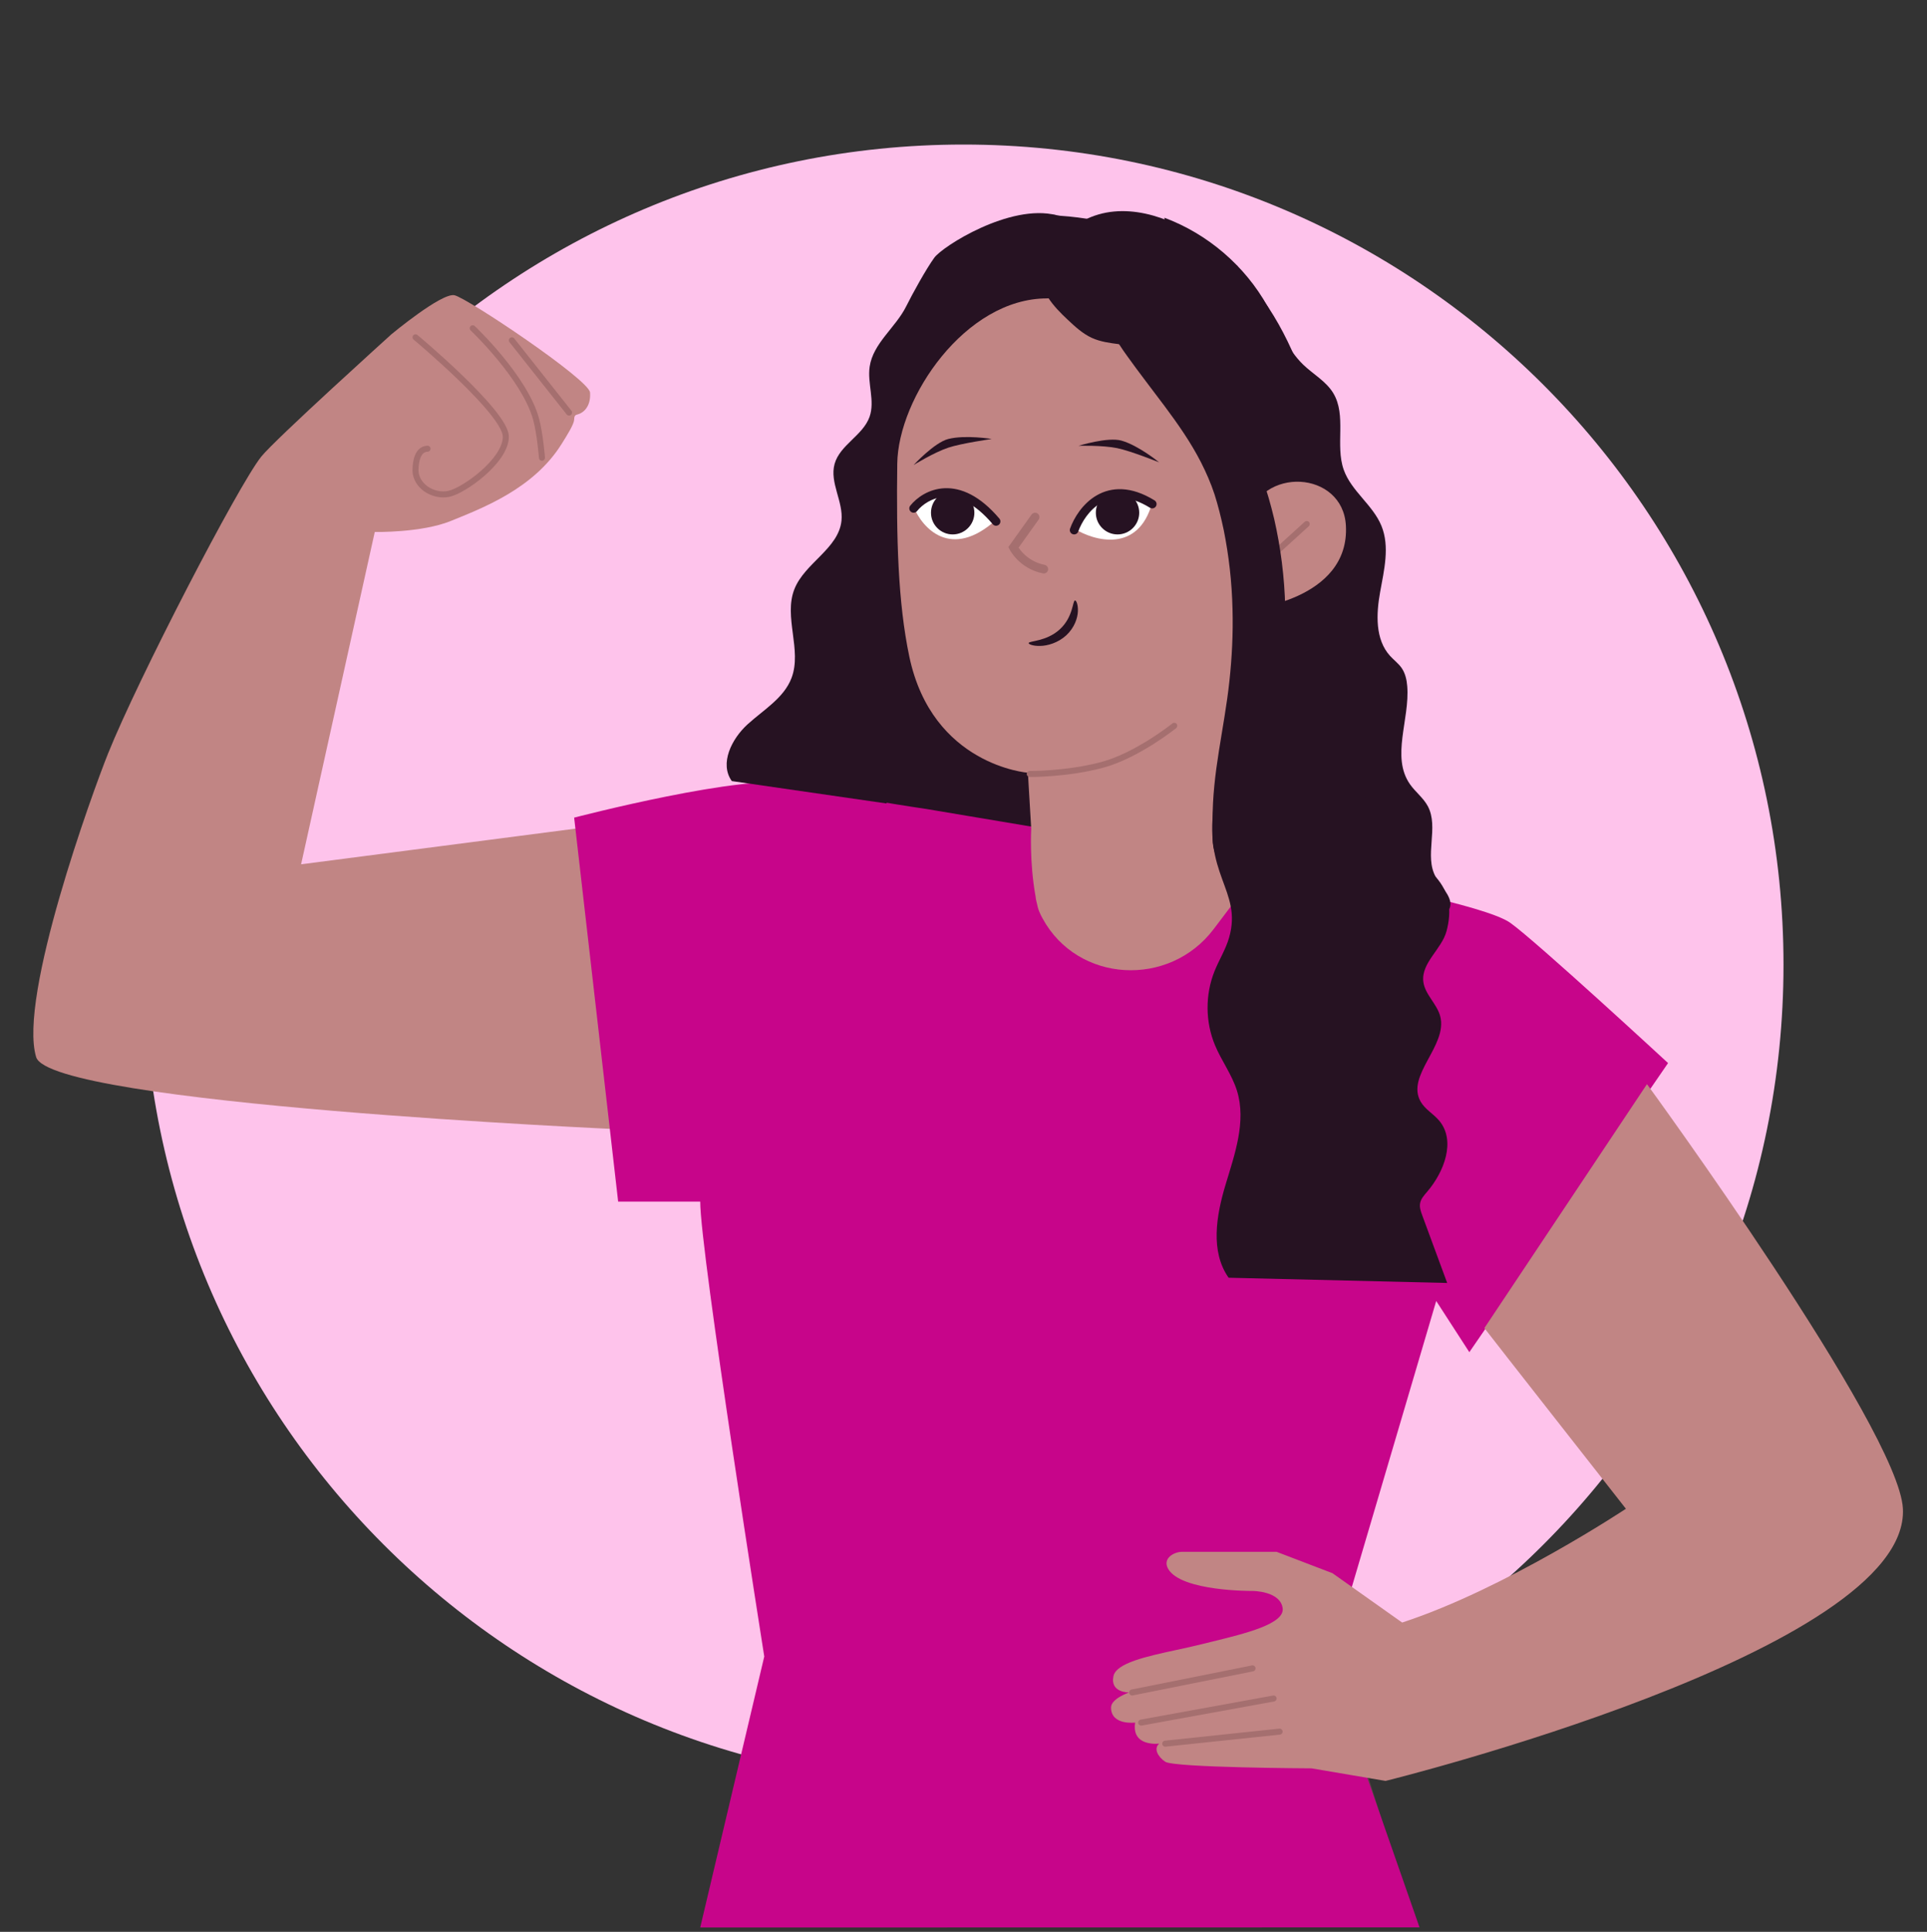 <svg width="432" height="433" viewBox="0 0 432 433" fill="none" xmlns="http://www.w3.org/2000/svg">
<rect x="0" y="0" width="432" height="433" fill="#333333" stroke="none"/>
<path d="M216 400.06C317.526 400.06 399.83 317.756 399.83 216.23C399.83 114.703 317.526 32.4 216 32.4C114.474 32.4 32.17 114.703 32.17 216.23C32.17 317.756 114.474 400.06 216 400.06Z" fill="#FEC3EB"/>
<path d="M230.85 173.475C236.7 173.25 251.235 170.91 262.575 163.35" stroke="#A56F6F" stroke-width="2" stroke-linecap="round"/>
<mask id="mask0_149_1823" style="mask-type:luminance" maskUnits="userSpaceOnUse" x="259" y="390" width="2" height="1">
<path d="M259.713 390H260.678V390.624H259.713V390Z" fill="white"/>
</mask>
<g mask="url(#mask0_149_1823)">
<g opacity="0.3">
<path d="M259.712 390L260.679 390.623C260.544 390.412 260.258 390.211 259.712 390Z" fill="#A56F6F"/>
</g>
</g>
<path d="M234.49 61.217C232.487 66.128 228.805 70.267 224.394 73.211C219.983 76.156 214.865 77.945 209.638 78.845C207.091 79.284 204.091 79.372 202.346 77.465C207.941 71.642 214.281 66.536 221.161 62.307C223.114 61.108 225.138 59.965 227.354 59.381C229.57 58.795 232.021 58.812 234.058 59.862" fill="#261222"/>
<path d="M309.025 271.641L327.619 270.623C326.703 250.39 315.293 232.262 310.192 212.662C309.84 211.136 309.489 209.639 309.141 208.172C306.038 192.946 307.451 176.977 303.411 161.973C300.074 149.585 293.148 138.378 289.985 125.946C285.471 108.22 288.706 88.502 280.347 72.233C274.936 61.699 264.774 53.724 253.256 50.971C248.34 49.795 242.963 48.701 237.665 48.364C233.153 47.491 228.499 48.09 224.11 49.767C221.97 50.478 219.942 51.468 218.085 52.812L218.103 52.81C213.964 55.477 210.328 59.058 207.665 63.119C200.446 74.135 198.641 87.722 197.021 100.793C193.675 127.763 190.33 154.733 186.984 181.703C186.077 189.022 185.171 196.467 186.41 203.737C187.858 212.23 192.138 219.945 196.541 227.351C206.567 244.203 217.6 260.456 229.565 275.992L305.917 271.812C305.939 271.937 305.963 272.064 305.985 272.193L309.025 271.641Z" fill="#261222"/>
<mask id="mask1_149_1823" style="mask-type:luminance" maskUnits="userSpaceOnUse" x="259" y="390" width="52" height="21">
<path d="M259.953 390.624H310.452V410.06H259.953V390.624Z" fill="white"/>
</mask>
<g mask="url(#mask1_149_1823)">
<g opacity="0.3">
<path d="M306.357 397.07C305.516 395.818 303.023 394.503 301.797 393.621C300.241 392.5 298.279 392.137 296.382 391.861C285.52 390.278 274.397 390.501 263.607 392.516L260.68 390.623C261.169 391.399 259.514 392.316 260.067 394.386C260.77 397.023 261.137 399.856 262.737 402.066C265.044 405.255 269.358 406.317 273.295 406.224C277.229 406.132 281.113 405.127 285.048 405.185C293.707 405.31 301.805 410.538 310.451 410.025L306.357 397.07Z" fill="#A56F6F"/>
</g>
</g>
<path fill-rule="evenodd" clip-rule="evenodd" d="M58.549 102.374C53.325 108.955 30.937 152.183 24.215 168.918C20.818 177.372 4.05 223.425 8.099 236.925C11.271 247.498 139.05 253.125 139.05 253.125L129.816 185.625L67.5 193.725L84.016 119.238C84.016 119.238 94.492 119.444 101.064 116.77C108.239 113.85 119.66 109.523 125.914 99.494C127.171 97.479 128.655 95.126 128.713 94.096C128.749 93.446 128.77 93.071 129.406 92.912C131.048 92.502 132.486 90.855 132.28 87.975C132.075 85.097 104.76 66.791 101.884 66.175C99.008 65.559 87.75 74.925 87.75 74.925C87.75 74.925 61.584 98.55 58.549 102.374Z" fill="#C18584"/>
<path d="M338.561 206.829C332.857 202.803 301.652 197.099 301.652 197.099L207.701 181.328C207.701 181.328 187.88 178.458 177.814 175.772C167.748 173.088 128.714 183.265 128.714 183.265L138.578 269.325H156.977C156.951 280.439 171.333 371.289 171.333 371.289L156.977 432.026L318.233 432L297.81 373.499L321.975 291.6L329.4 303.075L373.95 238.275C373.95 238.275 344.265 210.856 338.561 206.829Z" fill="#C7058A"/>
<path fill-rule="evenodd" clip-rule="evenodd" d="M364.5 338.175C364.5 338.175 334.049 299.375 332.775 297.675L369.225 243C369.225 243 425.737 320.392 426.6 338.175C428.145 370.061 310.988 399.104 310.618 399.172L294.025 396.354C294.025 396.354 263.25 396.225 261.225 394.875C259.612 393.799 258.548 391.919 259.875 390.825C257.424 391.012 253.8 390.406 254.475 386.1C254.475 386.1 249.075 386.775 249.075 382.725C249.075 380.713 253.125 379.35 253.125 379.35C253.125 379.35 248.811 379.446 249.618 375.685C250.251 372.737 257.027 371.27 263.829 369.798C265.701 369.393 267.576 368.987 269.325 368.55C270.077 368.362 270.851 368.173 271.635 367.98C279.309 366.102 288.048 363.962 287.55 360.45C287.001 356.578 280.796 356.594 280.796 356.594C280.796 356.594 264.864 356.74 261.9 351.675C260.468 349.227 263.345 347.828 264.911 347.828H286.198L298.721 352.616L314.338 363.675C337.465 356.129 364.5 338.175 364.5 338.175Z" fill="#C18584"/>
<path d="M261.015 48.797C270.74 52.415 279.097 59.587 284.152 68.647C286.657 73.139 288.459 78.179 292.165 81.744C294.396 83.888 297.27 85.448 298.88 88.091C301.924 93.087 299.292 99.769 301.239 105.286C302.932 110.085 307.789 113.177 309.705 117.891C311.591 122.535 310.29 127.772 309.4 132.705C308.51 137.639 308.261 143.321 311.639 147.026C312.482 147.949 313.518 148.703 314.228 149.733C315.041 150.912 315.36 152.363 315.476 153.788C316.081 161.248 311.806 169.611 316.076 175.759C317.286 177.5 319.077 178.812 320.082 180.68C322.647 185.449 319.204 191.866 321.88 196.574C323.312 199.092 326.402 201.854 324.648 204.159L293.094 190.655L261.015 48.797Z" fill="#261222"/>
<path d="M164.06 175.068C161.239 171.144 164.033 165.585 167.61 162.335C171.188 159.086 175.759 156.453 177.459 151.929C179.817 145.658 175.635 138.3 178.085 132.064C180.392 126.186 188.001 122.989 188.646 116.708C189.088 112.417 185.948 108.156 187.098 103.999C188.281 99.722 193.459 97.609 194.94 93.426C196.199 89.87 194.416 85.925 194.962 82.194C195.729 76.927 200.774 73.434 203.149 68.671C204.552 65.856 207.607 60.299 209.459 57.756C211.312 55.213 226.418 45.607 236.757 48.212C232.51 57.236 207.252 77.068 204.726 86.717C196.797 117 197.752 148.805 198.763 180.093" fill="#261222"/>
<path d="M237.696 53.946C240.397 50.075 245.055 47.839 249.757 47.409C254.457 46.979 259.19 48.2 263.485 50.16C274.111 55.005 282.285 64.248 287.694 74.6C293.104 84.954 295.983 96.426 298.26 107.882C301.168 122.529 303.164 137.358 304.23 152.253C304.552 156.738 306.833 189.477 307.354 196.12" fill="#261222"/>
<path d="M234.74 66.885L242.884 65.977L273.988 78.513C278.488 78.761 282.049 82.412 282.185 86.918L281.912 184.207C281.951 191.079 280.575 197.031 276.426 202.509L272.058 208.277C262.097 221.424 241.609 220.342 233.724 205.855C233.173 204.844 232.79 203.954 232.624 203.233C232.457 202.33 232.212 201.736 232.162 200.968C230.748 193.192 231.182 185.745 231.182 185.745C230.628 176.793 230.447 173.121 230.445 173.204C230.445 173.204 208.999 171.603 203.85 147.15C201.289 134.988 200.939 120.432 201.15 103.95C201.341 89.116 216.423 66.863 234.74 66.885Z" fill="#C18584"/>
<path fill-rule="evenodd" clip-rule="evenodd" d="M262.827 162.149C263.118 161.915 263.543 161.962 263.776 162.252C264.01 162.543 263.964 162.968 263.673 163.201L263.25 162.675C263.673 163.201 263.673 163.201 263.673 163.201L263.666 163.207L263.646 163.222L263.573 163.281C263.508 163.332 263.413 163.406 263.29 163.5C263.044 163.69 262.684 163.962 262.229 164.295C261.318 164.96 260.022 165.868 258.476 166.843C255.394 168.786 251.276 171.022 247.224 172.102C243.216 173.171 239.122 173.682 236.038 173.926C234.494 174.049 233.199 174.105 232.288 174.13C231.833 174.143 231.473 174.148 231.227 174.149C231.104 174.15 231.009 174.151 230.944 174.15L230.87 174.15L230.851 174.15L230.844 174.15C230.844 174.15 230.843 174.15 230.85 173.475L230.844 174.15C230.471 174.146 230.171 173.841 230.175 173.468C230.179 173.095 230.484 172.796 230.857 172.8C230.857 172.8 230.857 172.8 230.857 172.8L230.862 172.8L230.878 172.8L230.946 172.8C231.007 172.801 231.098 172.8 231.217 172.8C231.455 172.798 231.805 172.793 232.25 172.78C233.142 172.756 234.414 172.701 235.931 172.58C238.97 172.34 242.976 171.838 246.876 170.798C250.732 169.769 254.715 167.618 257.756 165.701C259.271 164.745 260.542 163.855 261.433 163.204C261.878 162.879 262.229 162.614 262.467 162.431C262.586 162.339 262.677 162.268 262.737 162.22L262.806 162.166L262.822 162.153L262.827 162.149Z" fill="#A56F6F"/>
<path d="M241 134.588C240.444 134.583 240.623 138.277 237.593 141.055C234.57 143.843 230.613 143.625 230.61 144.142C230.57 144.378 231.523 144.817 233.187 144.778C234.819 144.753 237.173 144.11 239.027 142.41C240.873 140.707 241.596 138.52 241.645 136.998C241.708 135.449 241.251 134.555 241 134.588Z" fill="#261222"/>
<path d="M277.364 124.42C277.277 122.585 275.833 115.098 279.449 116.775C282.643 104.298 301.028 105.487 301.725 117.777C302.678 134.578 279.507 136.831 279.45 136.35C279.404 135.976 277.667 130.759 277.364 124.42Z" fill="#C18584"/>
<path d="M244.877 60.563C257.181 77.319 270.302 96.265 283.051 112.685C285.255 104.484 287.322 92.112 285.781 83.762C284.241 75.41 280.017 67.378 273.254 62.242C266.492 57.106 254.447 56.032 246.569 59.208" fill="#261222"/>
<path d="M234.226 60.412C247.045 67.742 266.391 69.369 277.397 59.526C277.398 63.284 274.77 66.464 272.28 69.281C269.71 72.185 267 75.184 263.397 76.622C259.473 78.188 255.069 77.679 250.878 77.147C248.808 76.882 246.701 76.609 244.801 75.746C242.731 74.807 241.033 73.228 239.373 71.674C236.242 68.743 232.836 65.088 233.443 60.843" fill="#261222"/>
<path d="M272.371 179.105C269.341 196.119 278.605 199.447 275.547 210.143C274.792 212.787 273.289 215.15 272.267 217.701C270.161 222.963 270.202 229.049 272.383 234.28C273.836 237.771 276.187 240.871 277.309 244.483C279.441 251.357 276.813 258.677 274.739 265.57C272.665 272.461 271.297 280.496 275.431 286.388C291.766 286.779 308.101 287.17 324.435 287.563C322.572 282.512 320.708 277.461 318.844 272.41C318.524 271.544 318.2 270.628 318.358 269.717C318.533 268.717 319.255 267.918 319.917 267.149C323.763 262.687 326.434 255.678 322.636 251.175C321.36 249.662 319.493 248.661 318.501 246.948C315.081 241.043 324.61 234.382 322.871 227.783C322.13 224.97 319.418 222.885 319.082 219.995C318.593 215.786 323.22 212.76 324.3 208.661C325.497 204.118 325.017 200.074 321.882 196.575" fill="#261222"/>
<path d="M212.602 98.39C209.49 99.168 204.822 104.225 204.822 104.225C204.822 104.225 209.34 101.422 212.602 100.335C215.519 99.363 222.327 98.39 222.327 98.39C222.327 98.39 216.492 97.418 212.602 98.39Z" fill="#261222"/>
<path d="M251.433 98.764C248.349 97.882 241.778 99.928 241.778 99.928C241.778 99.928 247.093 99.76 250.461 100.449C253.474 101.065 259.855 103.627 259.855 103.627C259.855 103.627 255.288 99.867 251.433 98.764Z" fill="#261222"/>
<path d="M232.617 115.104C233.054 115.416 233.156 116.023 232.843 116.46L228.352 122.748C228.581 123.088 228.945 123.569 229.457 124.082C230.449 125.074 231.987 126.171 234.188 126.612C234.714 126.717 235.056 127.229 234.951 127.756C234.845 128.283 234.333 128.624 233.806 128.519C231.145 127.987 229.278 126.653 228.082 125.457C227.485 124.86 227.052 124.294 226.765 123.873C226.622 123.662 226.514 123.486 226.441 123.359C226.301 123.117 226.183 122.864 226.058 122.614L231.261 115.33C231.573 114.893 232.18 114.792 232.617 115.104Z" fill="#A56F6F"/>
<path d="M240.804 118.48C242.425 113.941 248.195 106.421 258.31 112.645C255.198 124.048 245.343 121.286 240.804 118.48Z" fill="white"/>
<path d="M204.822 113.617C207.415 110.376 214.741 106.421 223.299 116.535C213.185 125.605 206.767 118.369 204.822 113.617Z" fill="white"/>
<path d="M218.437 114.923C218.437 117.608 216.26 119.785 213.575 119.785C210.889 119.785 208.712 117.608 208.712 114.923C208.712 112.237 210.889 110.06 213.575 110.06C216.26 110.06 218.437 112.237 218.437 114.923Z" fill="#261222"/>
<path d="M255.393 114.923C255.393 117.608 253.216 119.785 250.531 119.785C247.845 119.785 245.668 117.608 245.668 114.923C245.668 112.237 247.845 110.06 250.531 110.06C253.216 110.06 255.393 112.237 255.393 114.923Z" fill="#261222"/>
<path fill-rule="evenodd" clip-rule="evenodd" d="M211.864 111.372C208.981 111.488 206.745 113.104 205.582 114.558C205.246 114.977 204.634 115.045 204.215 114.709C203.796 114.374 203.728 113.762 204.063 113.343C205.493 111.555 208.217 109.572 211.786 109.429C215.397 109.284 219.633 111.029 224.043 116.239C224.389 116.649 224.338 117.263 223.928 117.61C223.518 117.957 222.905 117.906 222.558 117.496C218.409 112.592 214.703 111.258 211.864 111.372ZM246.857 112.703C244.211 114.221 242.482 117.009 241.721 119.14C241.54 119.646 240.984 119.909 240.478 119.728C239.972 119.548 239.709 118.991 239.889 118.486C240.749 116.078 242.716 112.836 245.889 111.016C249.151 109.144 253.505 108.879 258.82 112.149C259.278 112.431 259.42 113.03 259.139 113.487C258.857 113.945 258.258 114.087 257.801 113.806C253.001 110.852 249.413 111.236 246.857 112.703Z" fill="#261222"/>
<path fill-rule="evenodd" clip-rule="evenodd" d="M105.484 73.111C105.74 72.84 106.168 72.828 106.438 73.085L105.975 73.575C106.438 73.085 106.438 73.084 106.438 73.085L106.441 73.087L106.448 73.094L106.474 73.119C106.497 73.14 106.531 73.173 106.574 73.215C106.661 73.299 106.789 73.423 106.951 73.583C107.277 73.905 107.744 74.373 108.311 74.964C109.446 76.145 110.986 77.817 112.609 79.784C115.837 83.694 119.461 88.849 120.8 93.644C121.28 95.364 121.622 97.599 121.844 99.382C121.955 100.277 122.037 101.068 122.092 101.634C122.119 101.918 122.139 102.145 122.152 102.303C122.159 102.381 122.164 102.442 122.167 102.484L122.171 102.531L122.173 102.547C122.173 102.547 122.173 102.548 121.5 102.6L122.173 102.547C122.201 102.919 121.923 103.244 121.551 103.273C121.18 103.302 120.855 103.023 120.827 102.652L120.826 102.648L120.825 102.637L120.822 102.593C120.819 102.553 120.814 102.494 120.807 102.417C120.794 102.264 120.774 102.041 120.748 101.763C120.695 101.206 120.614 100.429 120.504 99.548C120.284 97.778 119.951 95.626 119.499 94.007C118.242 89.503 114.779 84.533 111.568 80.643C109.972 78.709 108.455 77.062 107.338 75.899C106.779 75.318 106.321 74.858 106.003 74.544C105.844 74.387 105.72 74.267 105.636 74.186C105.595 74.145 105.563 74.115 105.542 74.095L105.518 74.072L105.512 74.067L105.511 74.066C105.24 73.809 105.228 73.382 105.484 73.111ZM92.632 75.168C92.87 74.882 93.296 74.843 93.582 75.081L93.15 75.6C93.582 75.081 93.582 75.081 93.582 75.081L93.642 75.131L93.812 75.275C93.962 75.4 94.18 75.585 94.458 75.822C95.014 76.296 95.807 76.978 96.759 77.814C98.663 79.485 101.203 81.77 103.744 84.227C106.283 86.681 108.837 89.319 110.76 91.691C111.722 92.877 112.538 94.011 113.117 95.035C113.685 96.038 114.075 97.019 114.075 97.875C114.075 99.414 113.407 100.981 112.432 102.438C111.451 103.903 110.12 105.318 108.699 106.566C107.275 107.817 105.744 108.917 104.349 109.75C102.969 110.574 101.666 111.17 100.707 111.362C98.756 111.752 96.702 111.249 95.14 110.162C93.574 109.073 92.447 107.353 92.475 105.291C92.49 104.192 92.637 102.919 93.098 101.889C93.571 100.831 94.426 99.942 95.83 99.9C96.203 99.889 96.514 100.183 96.525 100.555C96.536 100.928 96.243 101.239 95.87 101.25C95.15 101.271 94.67 101.681 94.331 102.439C93.98 103.224 93.839 104.283 93.825 105.309C93.804 106.832 94.631 108.164 95.911 109.054C97.195 109.947 98.879 110.351 100.443 110.038C101.171 109.892 102.315 109.392 103.657 108.591C104.982 107.8 106.446 106.749 107.807 105.552C109.171 104.354 110.413 103.026 111.31 101.687C112.212 100.338 112.725 99.036 112.725 97.875C112.725 97.381 112.482 96.653 111.943 95.7C111.415 94.767 110.649 93.697 109.712 92.541C107.839 90.231 105.33 87.638 102.806 85.198C100.285 82.761 97.762 80.49 95.869 78.828C94.922 77.998 94.134 77.32 93.582 76.849C93.306 76.614 93.09 76.431 92.943 76.307L92.775 76.166L92.719 76.119C92.719 76.119 92.718 76.118 93.146 75.605L92.719 76.119C92.432 75.88 92.393 75.454 92.632 75.168ZM114.331 75.746C114.623 75.514 115.047 75.564 115.279 75.856L128.104 92.056C128.335 92.348 128.286 92.773 127.994 93.004C127.701 93.236 127.277 93.186 127.045 92.894L114.22 76.694C113.989 76.402 114.038 75.977 114.331 75.746Z" fill="#A56F6F"/>
<path fill-rule="evenodd" clip-rule="evenodd" d="M281.462 373.818C281.535 374.183 281.298 374.539 280.932 374.612L253.932 380.012C253.567 380.085 253.211 379.848 253.138 379.482C253.065 379.117 253.302 378.761 253.668 378.688L280.668 373.288C281.033 373.215 281.389 373.452 281.462 373.818ZM286.189 380.579C286.256 380.946 286.013 381.297 285.646 381.364L255.946 386.764C255.579 386.831 255.228 386.588 255.161 386.221C255.094 385.854 255.337 385.503 255.704 385.436L285.404 380.036C285.771 379.969 286.122 380.212 286.189 380.579ZM287.546 388.054C287.585 388.425 287.316 388.757 286.946 388.796L261.296 391.496C260.925 391.535 260.593 391.266 260.554 390.896C260.515 390.525 260.784 390.193 261.154 390.154L286.804 387.454C287.175 387.415 287.507 387.684 287.546 388.054Z" fill="#A56F6F"/>
<path fill-rule="evenodd" clip-rule="evenodd" d="M293.449 116.996C293.7 117.272 293.68 117.699 293.404 117.949L285.979 124.699C285.703 124.95 285.276 124.93 285.026 124.654C284.775 124.378 284.795 123.951 285.071 123.701L292.496 116.951C292.772 116.7 293.199 116.72 293.449 116.996Z" fill="#A56F6F"/>
<path d="M283.817 184.669C284.112 180.418 283.109 175.264 284.141 170.3C285.154 165.354 286.38 159.954 287.142 154.151C287.908 148.39 288.298 142.369 288.127 136.2C287.969 129.364 287.102 122.676 285.656 116.342C284.9 113.173 284.058 110.143 282.914 107.02C281.772 103.956 280.349 101.092 278.816 98.433C275.724 93.11 272.112 88.72 268.73 84.892C265.325 81.058 262.113 77.733 259.278 74.659C258.927 74.281 258.581 73.907 258.239 73.537C257.934 73.207 257.623 72.853 257.314 72.493C256.673 71.729 256.049 70.984 255.442 70.26C254.183 68.755 252.885 67.271 251.443 65.958C250.71 65.302 249.96 64.686 249.136 64.145C248.746 63.894 248.244 63.587 247.926 63.432C247.578 63.253 247.236 63.081 246.9 62.91C245.543 62.232 244.217 61.658 242.969 61.24C240.47 60.386 238.231 60.241 236.796 60.584C235.347 60.915 234.755 61.517 234.836 61.89C234.917 62.309 235.62 62.533 236.678 62.964C237.743 63.386 239.174 64.103 240.935 65.37C241.818 66.002 242.781 66.758 243.853 67.651C244.124 67.876 244.4 68.106 244.682 68.341C244.996 68.597 245.119 68.744 245.352 68.968C245.765 69.393 246.189 69.913 246.62 70.479C247.486 71.634 248.365 73.041 249.336 74.648C249.823 75.45 250.332 76.302 250.914 77.207C251.205 77.661 251.511 78.126 251.849 78.608C252.16 79.044 252.475 79.487 252.793 79.934C255.31 83.465 258.208 87.168 261.123 91.079C264.039 94.997 266.951 99.134 269.269 103.677C270.418 105.952 271.459 108.314 272.274 110.801C273.059 113.238 273.752 116.024 274.342 118.819C275.469 124.44 276.167 130.374 276.307 136.505C276.461 142.034 276.176 147.48 275.601 152.741C275.044 157.973 274.07 163.123 273.255 168.338C272.434 173.528 271.812 178.746 271.847 183.858C271.914 188.968 271.456 189.029 273.159 193.418L307.618 197.775C306.706 194.37 283.564 188.901 283.817 184.669Z" fill="#261222"/>
</svg>
